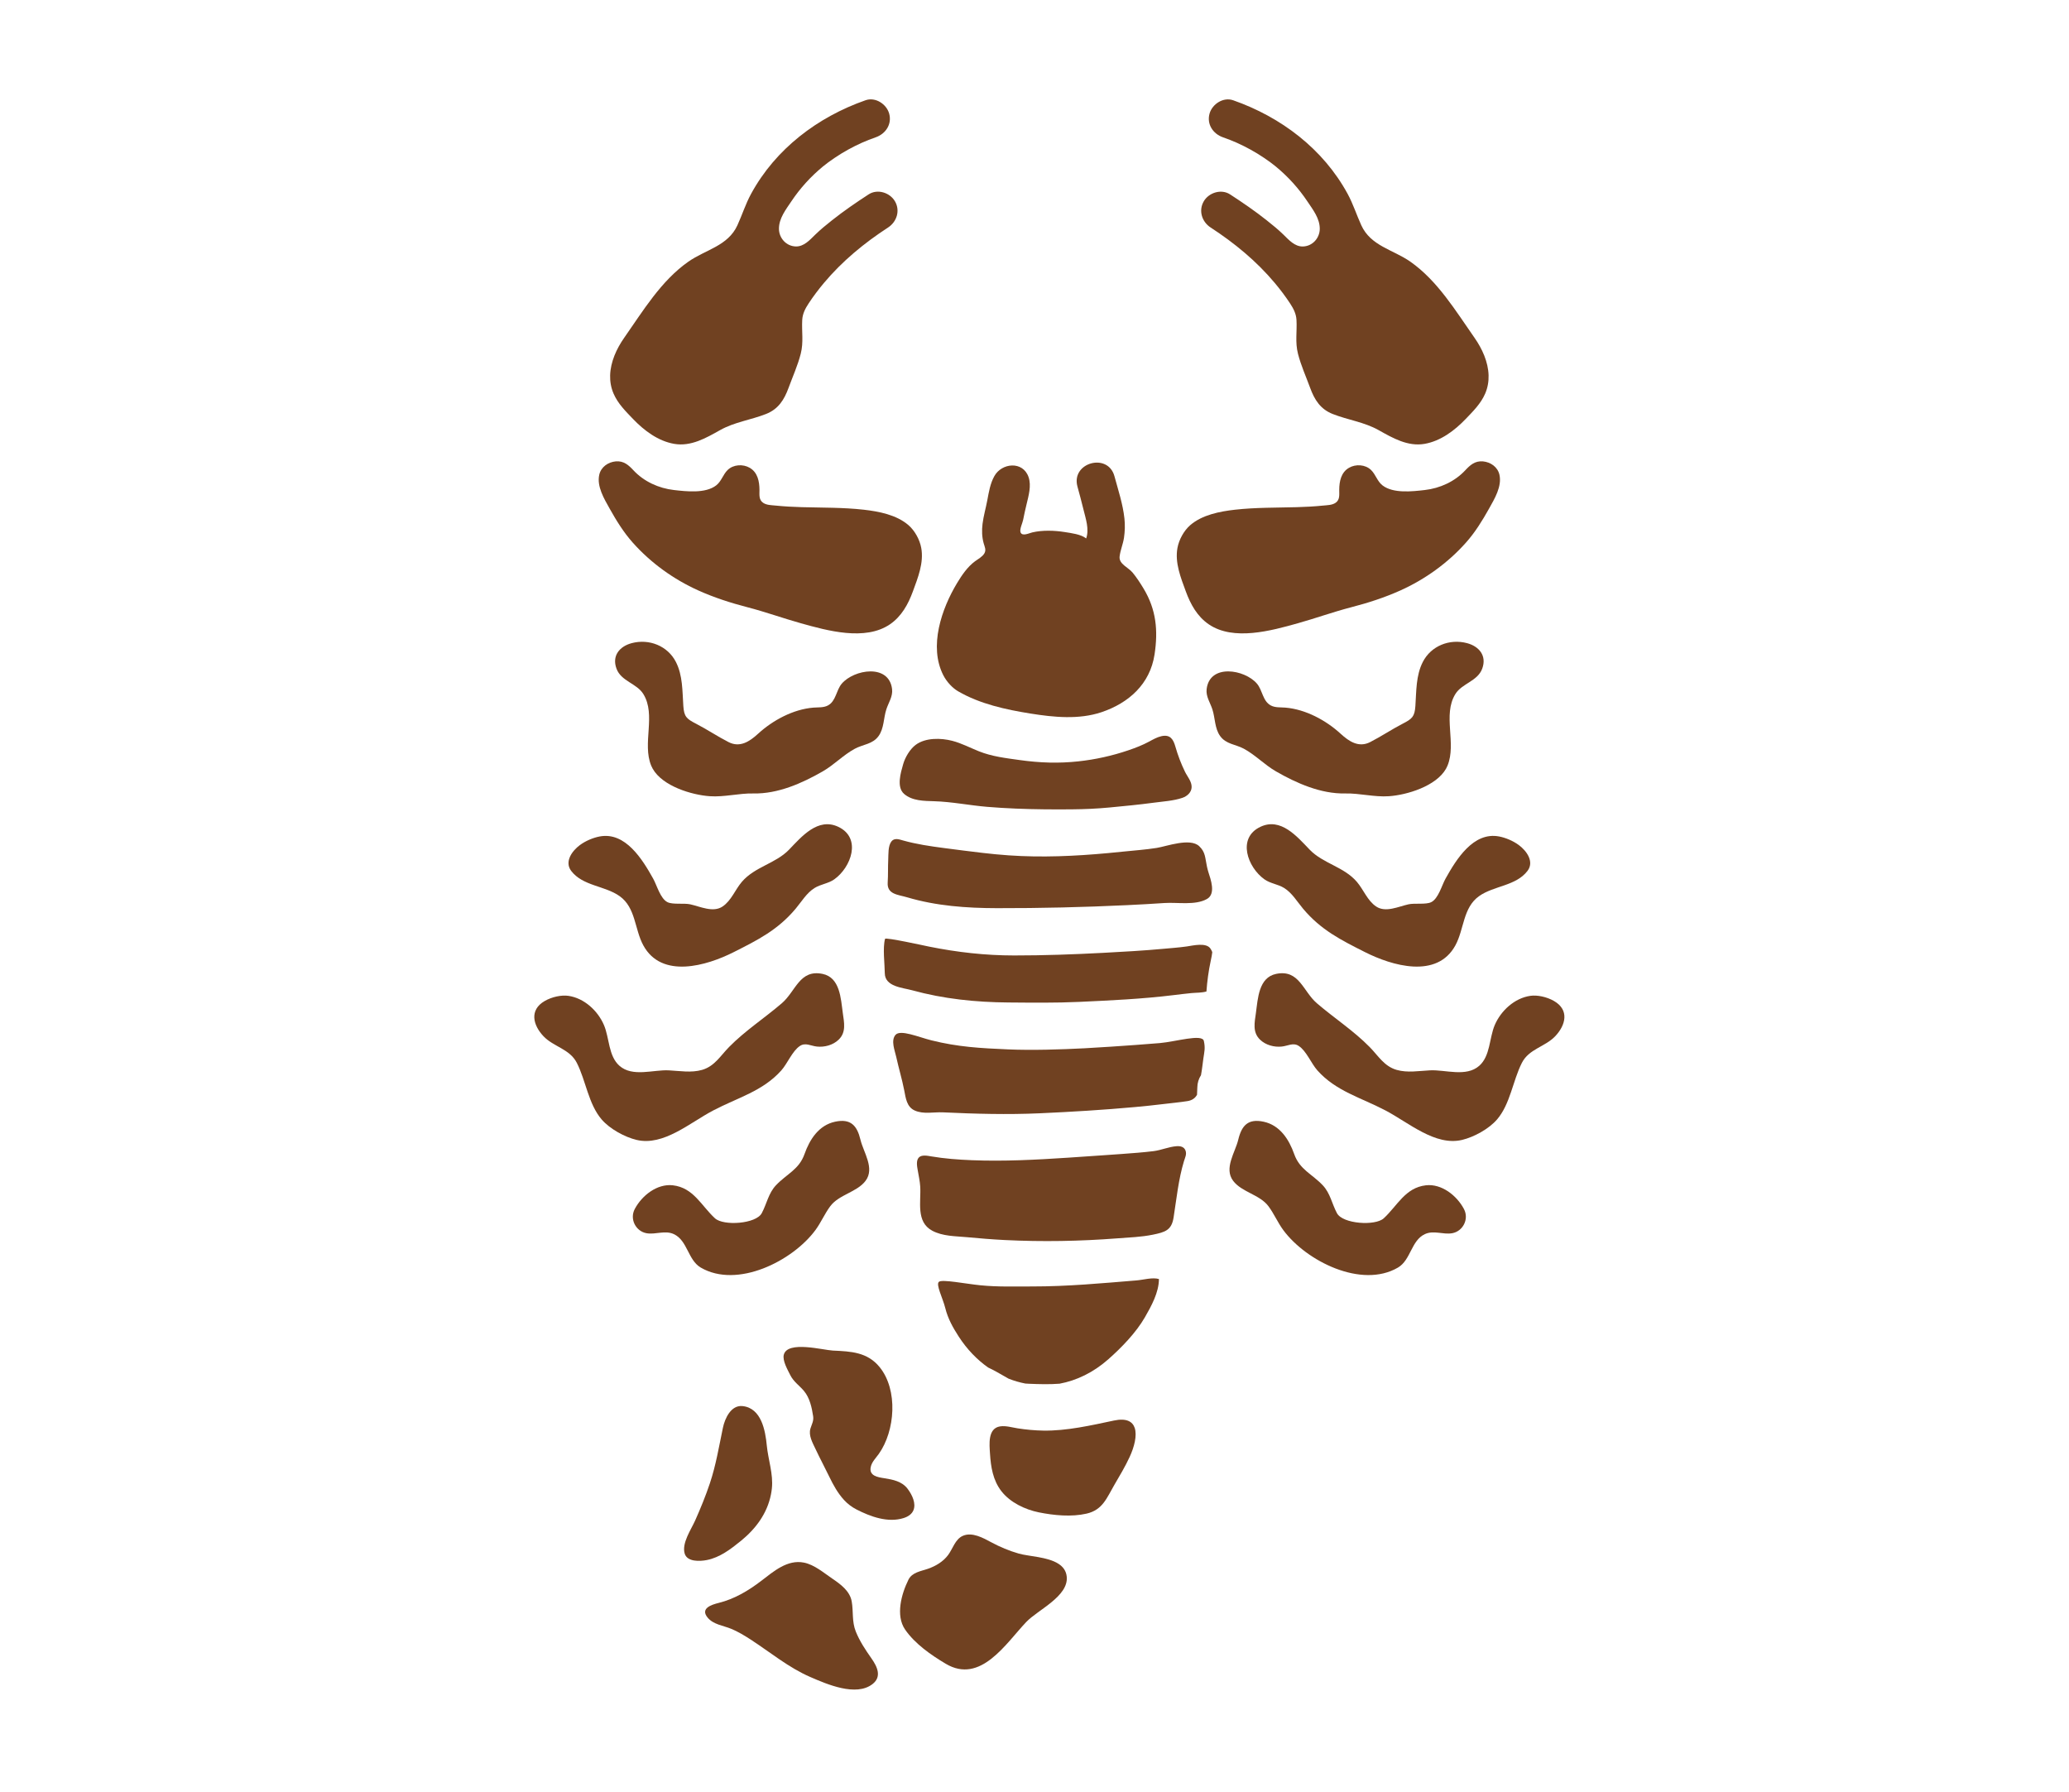 <?xml version="1.0" encoding="utf-8"?>
<!-- Generator: Adobe Illustrator 17.0.0, SVG Export Plug-In . SVG Version: 6.00 Build 0)  -->
<!DOCTYPE svg PUBLIC "-//W3C//DTD SVG 1.1//EN" "http://www.w3.org/Graphics/SVG/1.1/DTD/svg11.dtd">
<svg version="1.1" id="Layer_1" xmlns="http://www.w3.org/2000/svg" xmlns:xlink="http://www.w3.org/1999/xlink" x="0px" y="0px"
	 width="1264.719px" height="1095.279px" viewBox="0 0 1264.719 1095.279" enable-background="new 0 0 1264.719 1095.279"
	 xml:space="preserve">
<g>
	<path fill="#704121" d="M580.813,418.571c1.486,1.571,3.154,2.951,4.872,3.95c13.314,7.74,29.126,11.175,44.209,13.588
		c14.153,2.264,29.532,3.823,43.379-0.817c16.743-5.612,29.717-17.249,32.465-35.269c2.23-14.623,1.072-27.38-6.69-40.273
		c-2.037-3.384-4.205-6.729-6.719-9.784c-2.661-3.229-8.489-5.222-7.946-9.86c0.452-3.858,2.113-7.593,2.681-11.468
		c0.564-3.848,0.686-7.842,0.271-11.714c-0.946-8.829-3.8-17.321-6.104-25.854c-3.941-14.599-26.587-8.396-22.636,6.24
		c1.252,4.637,2.535,9.266,3.658,13.936c1.342,5.584,3.708,12.131,1.691,17.839c-3.187-2.558-9.072-3.249-13.04-3.885
		c-6.325-1.013-13.569-1.266-19.853,0.192c-2.004,0.465-6.214,2.624-7.222-0.05c-0.702-1.864,1.224-5.686,1.584-7.621
		c0.586-3.16,1.331-6.283,2.067-9.41c1.238-5.258,3.084-11.42,1.235-16.754c-3.442-9.934-16.374-8.711-20.909-0.55
		c-2.523,4.54-3.354,9.696-4.297,14.734c-0.904,4.825-2.308,9.559-2.916,14.436c-0.494,3.962-0.384,8.105,0.719,11.959
		c0.623,2.176,1.622,3.945,0.393,6.092c-1.183,2.066-3.857,3.455-5.716,4.825c-4.572,3.371-7.996,8.401-10.899,13.207
		c-9.542,15.797-17.474,38.813-8.464,56.463C577.652,414.728,579.113,416.774,580.813,418.571z"/>
	<path fill="#704121" d="M738.852,381.555c15.163,10.378,38.349,3.889,54.447-0.618c10.985-3.075,21.718-6.966,32.771-9.824
		c10.241-2.649,20.293-5.898,29.951-10.241c15.117-6.799,29.038-16.829,40.064-29.217c5.623-6.318,9.993-13.403,14.107-20.756
		c3.337-5.964,8.004-13.618,6.372-20.766c-1.085-4.751-5.42-7.714-10.046-8.137c-4.974-0.456-7.968,2.362-10.879,5.477
		c-6.415,6.864-15.433,10.957-24.701,12.018c-7.635,0.874-19.282,2.234-25.834-2.822c-3.229-2.492-4.17-6.676-7.035-9.44
		c-3.496-3.373-9.365-3.727-13.515-1.296c-4.816,2.821-5.888,8.302-5.918,13.472c-0.017,2.943,0.505,6.003-2.211,7.881
		c-2.14,1.48-5.059,1.45-7.541,1.704c-5.39,0.552-10.801,0.834-16.215,0.985c-12.524,0.351-25.22,0.146-37.69,1.543
		c-9.277,1.039-20.108,3.133-27.391,9.425c-3.891,3.361-6.9,8.848-7.836,13.921c-1.677,9.085,2.033,18.214,5.103,26.591
		C727.737,369.314,731.788,376.721,738.852,381.555z"/>
	<path fill="#704121" d="M740.047,139.065c14.518,9.43,28.031,20.567,39.176,33.866c3.334,3.979,6.467,8.124,9.326,12.459
		c2.071,3.14,3.74,6.312,3.955,10.137c0.404,7.177-0.911,13.498,0.905,20.652c1.819,7.169,4.901,13.924,7.436,20.85
		c2.69,7.352,6.29,13.049,13.816,16.006c9.345,3.671,19.199,4.884,28.064,9.855c8.574,4.809,17.787,10.153,28.015,8.398
		c9.886-1.697,18.428-8.154,25.213-15.234c4.52-4.717,9.249-9.383,11.878-15.473c1.583-3.665,2.202-7.441,2.094-11.198
		c-0.234-8.151-3.891-16.216-8.56-22.88c-11.482-16.388-22.598-34.923-39.282-46.588c-10.52-7.354-24.174-9.558-29.95-22.214
		c-2.899-6.353-5.016-13.064-8.36-19.211c-14.976-27.525-40.732-46.972-69.985-57.215c-6.042-2.116-12.829,2.348-14.438,8.198
		c-1.784,6.487,2.165,12.326,8.198,14.438c6.064,2.123,10.797,4.213,16.828,7.502c5.559,3.031,11.716,7.253,15.468,10.351
		c7.481,6.177,13.935,13.264,19.327,21.332c3.379,5.056,7.608,10.391,7.562,16.801c-0.041,5.64-4.488,10.638-10.376,10.744
		c-4.915,0.089-8.524-4.004-11.758-7.169c-3.221-3.152-6.766-6.021-10.292-8.82c-7.171-5.693-14.735-10.87-22.41-15.855
		c-5.371-3.489-12.941-1.111-16.059,4.211C732.487,128.722,734.692,135.587,740.047,139.065z"/>
	<path fill="#704121" d="M554.471,548.41c17.853,5.309,36.352,6.609,54.892,6.649c26.491,0.057,53.012-0.59,79.473-1.84
		c7.672-0.362,15.342-0.792,23.005-1.309c7.888-0.532,18.863,1.585,25.988-2.491c5.501-3.148,2.254-11.932,0.808-16.45
		c-0.327-1.023-0.599-2.127-0.849-3.278c-1.201-5.532-0.864-8.814-4.728-12.497c-5.578-5.316-19.943,0.078-25.966,1.038
		c-6.869,1.094-13.817,1.554-20.73,2.277c-3.051,0.319-6.101,0.621-9.152,0.902c-20.178,1.858-40.368,2.779-60.643,1.37
		c-5.381-0.374-10.748-0.896-16.105-1.523c-7.89-0.924-15.768-1.937-23.644-2.976c-8.321-1.098-16.665-2.306-24.757-4.588
		c-2.459-0.693-5.357-1.781-7.19,0.62c-2.09,2.74-1.757,7.796-1.92,11.07c-0.233,4.674-0.019,9.361-0.33,14.033
		C542.141,546.662,548.952,546.769,554.471,548.41z"/>
	<path fill="#704121" d="M689.81,458.542c-9.929,3.388-20.282,5.68-30.712,6.797c-5.809,0.622-11.649,0.877-17.49,0.737
		c-6.128-0.147-12.239-0.691-18.309-1.543c-8.471-1.189-16.936-2.154-24.939-5.36c-5.399-2.163-10.571-4.909-16.227-6.384
		c-6.914-1.803-16.435-2.02-22.428,2.475c-3.491,2.618-6.429,7.602-7.618,11.768c-1.457,5.105-4.243,14.047,0.582,18.212
		c4.952,4.275,12.124,4.272,18.297,4.454c10.909,0.322,21.64,2.536,32.499,3.438c11.629,0.967,23.298,1.388,34.965,1.516
		c5.588,0.062,11.176,0.055,16.764,0.006c7.675-0.067,15.347-0.403,22.989-1.129c9.04-0.859,18.077-1.719,27.079-2.931
		c5.645-0.76,12.072-1.117,17.496-2.968c2.895-0.988,5.579-3.315,5.656-6.56c0.083-3.503-2.643-6.439-4.085-9.421
		c-2.42-5.004-4.345-10.053-5.871-15.393c-1.188-4.158-3.017-7.578-8.545-6.31c-2.683,0.615-5.098,2.012-7.501,3.308
		C698.326,455.457,694.203,457.042,689.81,458.542z"/>
	<path fill="#704121" d="M725.461,578.454c-2.584,0.37-5.181,0.632-7.781,0.867c-2.081,0.188-4.164,0.358-6.244,0.552
		c-12.367,1.151-24.768,1.838-37.169,2.496c-18.115,0.961-36.253,1.603-54.396,1.595c-17.596-0.008-34.734-1.944-51.97-5.416
		c-2.579-0.52-26.608-5.825-26.901-4.722c-1.509,5.68-0.198,15.193-0.148,20.987c0.071,8.247,10.861,8.821,16.634,10.411
		c19.339,5.326,38.935,7.323,58.944,7.482c14.406,0.115,28.755,0.301,43.154-0.36c19.311-0.887,38.622-1.783,57.818-4.139
		c3.63-0.446,7.262-0.888,10.902-1.245c2.906-0.284,6.286-0.125,9.159-0.978c0.452-6.271,1.289-12.521,2.606-18.649
		c0.475-2.21,0.79-3.768,0.963-5.357c-0.163-0.552-0.466-1.175-1.045-2.104C737.474,575.841,729.148,577.926,725.461,578.454z"/>
	<path fill="#704121" d="M709.014,637.512c-9.888,0.849-19.791,1.508-29.693,2.185c-5.457,0.373-10.92,0.715-16.387,0.998
		c-14.588,0.756-32.185,1.316-46.777,0.678c-16.88-0.739-30.473-1.448-46.861-5.544c-7.788-1.947-18.944-6.793-21.918-3.312
		c-2.962,3.468-0.388,9.566,0.442,13.375c1.497,6.869,3.559,13.603,4.906,20.507c0.922,4.728,1.495,10.143,6.441,12.343
		c5.394,2.4,11.58,0.842,17.256,1.11c19.738,0.932,39.405,1.46,59.159,0.573c19.397-0.871,38.78-2.039,58.118-3.8
		c5.69-0.518,11.375-1.099,17.046-1.798c5.007-0.616,10.109-1.063,15.088-1.842c3.018-0.472,4.785-1.923,5.874-3.88
		c0.094-1.499,0.163-2.997,0.179-4.494c0.029-2.735,0.854-5.302,2.24-7.482c0.022-0.128,0.043-0.257,0.067-0.383
		c0.601-3.205,0.915-6.482,1.374-9.71c0.612-4.308,1.291-6.336,0.31-10.829C734.897,631.714,718.584,636.69,709.014,637.512z"/>
	<path fill="#704121" d="M719.177,700.544c-4.795,0.357-9.325,2.43-14.057,3.017c-6.479,0.803-13.016,1.255-19.525,1.74
		c-3.775,0.281-7.552,0.541-11.33,0.795c-7.094,0.477-14.189,0.985-21.286,1.455c-9.836,0.652-19.677,1.231-29.529,1.557
		c-9.798,0.324-19.608,0.387-29.405-0.008c-8.411-0.34-16.569-0.939-24.869-2.346c-2.163-0.367-5.787-1.134-7.528,0.698
		c-1.828,1.924-1.029,5.658-0.634,7.965c0.557,3.25,1.277,6.436,1.488,9.743c0.588,9.219-2.753,21.617,7.33,27.021
		c6.466,3.466,14.14,3.299,21.248,3.968c7.685,0.723,15.373,1.359,23.084,1.743c22.909,1.143,46.06,0.738,68.927-1.04
		c7.244-0.563,14.48-0.767,21.62-2.234c7.536-1.548,11.442-2.715,12.663-10.475c1.809-11.502,2.964-23.242,6.34-34.429
		c0.653-2.164,1.83-4.238,0.94-6.559C723.754,700.811,721.437,700.376,719.177,700.544z"/>
	<path fill="#704121" d="M694.817,782.565c-21.267,1.742-42.281,3.72-63.858,3.698c-10.553-0.01-21.147,0.344-31.665-0.714
		c-9.179-0.923-23.178-3.738-25.312-2.158c-2.134,1.58,2.315,9.92,3.85,16.117c1.588,6.41,4.637,11.861,8.209,17.384
		c5.038,7.789,11.168,14.113,17.971,18.911c3.323,1.538,6.521,3.393,9.664,5.197c0.948,0.544,1.896,1.094,2.855,1.623
		c3.337,1.325,6.767,2.309,10.247,2.983c0.683,0.052,1.396,0.092,2.166,0.124c6.173,0.261,12.538,0.451,18.745-0.034
		c10.351-1.923,20.548-6.791,29.695-14.839c8.04-7.074,17.063-16.372,22.431-25.707c3.977-6.917,8.571-15.219,8.612-23.426
		C704.443,780.563,698.907,782.23,694.817,782.565z"/>
	<path fill="#704121" d="M680.897,868.222c-13.909,2.945-28.899,6.385-43.166,6.142c-5.261-0.09-10.526-0.578-15.724-1.393
		c-3.402-0.534-7.167-1.709-10.63-1.189c-7.721,1.159-6.569,11.102-6.222,16.66c0.509,8.158,1.802,16.303,6.971,22.956
		c5.361,6.9,14.471,11.23,22.871,12.931c9.244,1.872,19.948,2.901,29.209,0.775c9.911-2.276,12.354-9.708,16.975-17.583
		c3.279-5.588,6.622-11.193,9.349-17.078c2.808-6.06,4.639-13.12,3.07-17.751C692.274,868.785,688.526,866.607,680.897,868.222z"/>
	<path fill="#704121" d="M647.024,955.776c-6.686-4.322-18.267-4.517-24.288-6.248c-5.848-1.682-11.464-4.026-16.818-6.912
		c-4.912-2.648-11.727-6.463-17.427-3.909c-4.585,2.054-6.094,7.842-8.873,11.612c-3.058,4.148-7.641,6.851-12.442,8.522
		c-4.304,1.498-9.624,2.114-11.882,6.677c-4.3,8.689-7.939,21.838-2.058,30.409c5.977,8.711,15.881,15.604,24.874,20.948
		c21.319,12.669,36.78-12.486,49.263-25.589c7.008-7.356,25.85-15.613,24.695-27.615
		C651.721,960.063,649.792,957.565,647.024,955.776z"/>
	<path fill="#704121" d="M532.663,1013.544c-3.639-5.17-7.188-10.499-9.549-16.394c-2.459-6.141-1.389-12.09-2.48-18.358
		c-1.115-6.405-6.883-10.58-11.908-13.984c-5.313-3.599-10.908-8.49-17.326-9.767c-10.087-2.007-18.499,5.368-25.923,11.048
		c-7.918,6.056-16.392,11.16-26.149,13.583c-4.525,1.124-11.409,3.365-6.784,8.974c3.548,4.302,9.552,4.845,14.404,6.861
		c4.209,1.749,8.129,4.107,11.942,6.585c12.045,7.829,23.173,17.128,36.456,22.888c10.112,4.384,27.937,12.169,38.026,4.28
		c2.828-2.212,3.571-4.802,3.188-7.449C536.152,1018.991,534.466,1016.105,532.663,1013.544z"/>
	<path fill="#704121" d="M558.285,916.358c-0.713-2.193-1.972-4.421-3.508-6.45c-3.425-4.525-8.967-5.613-14.234-6.435
		c-4.01-0.626-9.401-1.418-8.292-6.831c0.646-3.152,3.186-5.553,4.97-8.076c9.978-14.108,11.831-38.987,0.514-52.958
		c-7.487-9.243-17.602-9.651-28.578-10.151c-5.939-0.271-27.67-6.196-30.029,2.481c-0.988,3.634,2.421,9.416,3.939,12.497
		c1.984,4.028,5.57,6.364,8.371,9.696c3.54,4.211,4.81,10.117,5.61,15.419c0.443,2.937-0.82,4.858-1.64,7.539
		c-1.299,4.249,1.312,8.724,3.057,12.444c2.69,5.734,5.697,11.313,8.452,17.015c2.448,5.065,5.165,10.014,8.984,14.19
		c2.141,2.341,4.736,4.325,7.561,5.78c8.547,4.402,19.258,8.354,28.899,5.299C558.801,925.778,559.843,921.149,558.285,916.358z"/>
	<path fill="#704121" d="M452.857,941.792c9.196-7.456,16.103-16.826,18.399-28.376c0.238-1.197,0.426-2.417,0.563-3.661
		c0.962-8.774-2.276-17.661-3.109-26.344c-0.863-8.995-3.288-22.824-14.809-24.031c-7.034-0.737-10.801,7.5-12.008,13.261
		c-2.398,11.442-4.243,22.817-7.968,33.941c-2.588,7.73-5.684,15.278-8.998,22.723c-2.483,5.579-8.314,13.884-6.392,20.25
		c1.543,5.111,9.228,4.757,13.471,3.935C439.999,951.942,446.683,946.798,452.857,941.792z"/>
	<path fill="#704121" d="M779.93,471.436c12.657,7.284,27.467,13.828,42.368,13.516c8.967-0.188,17.719,2.302,26.718,1.684
		c10.946-0.752,28.841-6.086,34.901-16.822c0.336-0.595,0.635-1.206,0.895-1.833c5.662-13.681-3.121-30.956,4.818-43.799
		c4.057-6.563,13.543-7.765,16.403-15.493c2.938-7.938-1.947-13.649-9.254-15.599c-10.679-2.85-22.02,1.637-27.052,11.484
		c-4.24,8.298-3.924,17.859-4.545,26.912c-0.449,6.553-1.976,7.854-7.732,10.82c-6.785,3.495-13.167,7.808-19.925,11.258
		c-6.937,3.541-12.842-0.349-18.015-5.094c-8.983-8.239-21.469-14.966-33.792-15.98c-2.918-0.24-6.192,0.111-8.875-1.303
		c-5.022-2.645-5.064-9.321-8.518-13.355c-7.493-8.751-28.898-12.317-30.745,3.35c-0.533,4.522,2.179,8.253,3.509,12.355
		c1.736,5.356,1.362,11.609,4.742,16.322c3.619,5.045,9.441,5.018,14.533,7.77C767.392,461.429,772.995,467.445,779.93,471.436z"/>
	<path fill="#704121" d="M883.627,536.985c-2.302,4.123-4.394,12.257-8.775,14.408c-3.254,1.598-10.019,0.465-13.86,1.306
		c-6.063,1.328-13.971,5.246-19.775,1.356c-5.393-3.614-7.693-10.3-11.827-15.111c-7.951-9.253-20.625-11.122-28.855-19.671
		c-7.674-7.971-17.635-19.865-30.132-13.907c-14.377,6.853-7.777,24.78,2.527,32.082c3.648,2.586,8.249,2.93,12.043,5.291
		c4.863,3.026,7.915,8.312,11.531,12.624c10.922,13.023,23.148,19.139,37.938,26.593c16.366,8.248,43.942,16.543,55.212-4.191
		c5.376-9.894,4.581-23.018,14.453-30.046c9.023-6.423,22.547-6.16,29.611-15.435c4.277-5.614-0.539-12.257-5.28-15.768
		c-3.618-2.679-8.222-4.543-12.082-5.278C900.586,508.237,890.184,525.241,883.627,536.985z"/>
	<path fill="#704121" d="M949.959,611.822c-4.501-2.609-10.309-3.782-14.492-3.184c-9.663,1.383-18.008,9.07-21.781,17.894
		c-3.34,7.812-2.677,18.882-9.458,24.86c-8.023,7.074-20.683,2.307-30.12,2.784c-6.691,0.339-13.815,1.62-20.385-0.277
		c-7.635-2.204-11.199-8.588-16.466-13.947c-9.867-10.039-21.644-17.637-32.272-26.766c-8.576-7.366-10.823-20.848-24.905-17.96
		c-10.708,2.196-11.159,15.065-12.376,23.881c-0.803,5.816-2.202,11.766,2.528,16.321c3.467,3.339,8.598,4.685,13.242,4.219
		c3.8-0.381,7.033-2.642,10.464-0.361c4.621,3.072,7.606,10.754,11.353,14.946c11.375,12.727,26.538,16.554,41.619,24.464
		c14.24,7.469,30.408,21.918,46.836,18c7.287-1.738,16.407-6.738,21.348-12.487c8.132-9.463,9.609-23.651,15.208-34.641
		c4.341-8.521,14.234-9.754,20.379-16.257C957.086,626.534,959.404,617.296,949.959,611.822z"/>
	<path fill="#704121" d="M871.594,724.441c-12.637,1.438-17.42,12.515-25.748,20.168c-5.2,4.778-25.068,3.475-28.606-3.13
		c-3.08-5.752-4.063-12.168-8.679-17.054c-6.532-6.915-14.09-9.559-17.436-19.02c-3.195-9.034-8.74-17.68-18.696-19.826
		c-9.6-2.069-13.461,2.405-15.524,11.01c-1.866,7.782-8.893,17.473-3.108,25.128c5.275,6.979,16.22,8.345,21.569,15.51
		c3.435,4.601,5.665,9.98,9.078,14.599c14.011,18.958,47.795,35.916,70.076,22.901c7.895-4.612,8.066-16.542,16.454-20.443
		c5.451-2.535,11.158,0.435,16.718-0.56c6.517-1.167,10.461-8.612,7.161-14.822C890.483,730.681,881.215,723.347,871.594,724.441z"
		/>
	<path fill="#704121" d="M386.797,331.655c11.026,12.388,24.948,22.419,40.064,29.217c9.658,4.344,19.709,7.592,29.951,10.241
		c11.053,2.859,21.786,6.749,32.771,9.824c16.097,4.507,39.284,10.995,54.447,0.618c7.063-4.834,11.115-12.241,13.996-20.101
		c3.07-8.377,6.781-17.506,5.103-26.591c-0.937-5.073-3.945-10.559-7.836-13.921c-7.283-6.292-18.115-8.385-27.391-9.425
		c-12.47-1.397-25.166-1.193-37.69-1.543c-5.414-0.152-10.825-0.434-16.215-0.985c-2.482-0.254-5.401-0.224-7.541-1.704
		c-2.716-1.878-2.193-4.938-2.211-7.881c-0.03-5.17-1.102-10.651-5.918-13.472c-4.149-2.431-10.018-2.077-13.515,1.296
		c-2.865,2.764-3.806,6.948-7.035,9.44c-6.552,5.056-18.199,3.696-25.834,2.822c-9.268-1.061-18.286-5.154-24.701-12.018
		c-2.911-3.115-5.905-5.933-10.879-5.477c-4.626,0.424-8.961,3.387-10.046,8.137c-1.632,7.148,3.035,14.802,6.372,20.766
		C376.804,318.252,381.174,325.337,386.797,331.655z"/>
	<path fill="#704121" d="M386.929,256.053c6.785,7.08,15.326,13.537,25.213,15.234c10.228,1.756,19.441-3.589,28.015-8.398
		c8.864-4.972,18.719-6.184,28.064-9.855c7.527-2.957,11.126-8.654,13.816-16.006c2.534-6.926,5.617-13.681,7.436-20.85
		c1.816-7.155,0.501-13.475,0.905-20.652c0.215-3.825,1.883-6.997,3.955-10.137c2.859-4.334,5.991-8.48,9.326-12.459
		c11.145-13.299,24.658-24.435,39.176-33.866c5.354-3.478,7.559-10.343,4.211-16.059c-3.117-5.322-10.687-7.7-16.059-4.211
		c-7.675,4.985-15.239,10.163-22.41,15.855c-3.526,2.799-7.072,5.668-10.292,8.82c-3.234,3.165-6.842,7.257-11.758,7.169
		c-5.888-0.106-10.335-5.103-10.376-10.744c-0.046-6.41,4.183-11.745,7.562-16.801c5.392-8.068,11.846-15.154,19.327-21.332
		c3.752-3.098,9.909-7.32,15.468-10.351c6.031-3.289,10.765-5.378,16.828-7.502c6.032-2.112,9.982-7.951,8.198-14.438
		c-1.609-5.85-8.396-10.313-14.438-8.198c-29.253,10.243-55.009,29.69-69.985,57.215c-3.345,6.148-5.461,12.859-8.36,19.211
		c-5.777,12.657-19.431,14.86-29.95,22.214c-16.684,11.665-27.8,30.2-39.282,46.588c-4.67,6.665-8.327,14.729-8.56,22.88
		c-0.108,3.757,0.512,7.532,2.094,11.198C377.681,246.671,382.409,251.336,386.929,256.053z"/>
	<path fill="#704121" d="M398.069,467.98c0.26,0.628,0.559,1.239,0.895,1.833c6.06,10.736,23.954,16.07,34.901,16.822
		c9,0.618,17.751-1.872,26.718-1.684c14.901,0.312,29.711-6.232,42.368-13.516c6.936-3.991,12.538-10.007,19.568-13.806
		c5.092-2.752,10.914-2.726,14.533-7.77c3.38-4.712,3.006-10.966,4.742-16.322c1.33-4.102,4.042-7.833,3.509-12.355
		c-1.847-15.667-23.253-12.101-30.745-3.35c-3.454,4.034-3.496,10.71-8.518,13.355c-2.684,1.414-5.957,1.063-8.875,1.303
		c-12.324,1.014-24.81,7.741-33.792,15.98c-5.173,4.745-11.078,8.634-18.015,5.094c-6.758-3.45-13.14-7.763-19.925-11.258
		c-5.756-2.965-7.283-4.267-7.732-10.82c-0.621-9.053-0.305-18.615-4.545-26.912c-5.032-9.848-16.373-14.334-27.052-11.484
		c-7.307,1.95-12.192,7.661-9.254,15.599c2.86,7.727,12.345,8.93,16.403,15.493C401.19,437.024,392.407,454.299,398.069,467.98z"/>
	<path fill="#704121" d="M378.774,547.721c9.873,7.028,9.077,20.152,14.453,30.046c11.27,20.734,38.847,12.439,55.212,4.191
		c14.791-7.455,27.017-13.57,37.938-26.593c3.616-4.312,6.667-9.598,11.531-12.624c3.794-2.361,8.394-2.706,12.043-5.291
		c10.304-7.302,16.904-25.229,2.527-32.082c-12.497-5.957-22.458,5.936-30.132,13.907c-8.231,8.549-20.904,10.418-28.855,19.671
		c-4.134,4.811-6.434,11.497-11.827,15.111c-5.804,3.889-13.712-0.028-19.775-1.356c-3.841-0.842-10.606,0.292-13.86-1.306
		c-4.38-2.151-6.473-10.286-8.775-14.408c-6.557-11.744-16.959-28.748-32.73-25.745c-3.86,0.735-8.464,2.6-12.082,5.278
		c-4.741,3.511-9.557,10.154-5.28,15.768C356.227,541.561,369.751,541.298,378.774,547.721z"/>
	<path fill="#704121" d="M435.971,678.697c15.081-7.91,30.243-11.737,41.619-24.464c3.746-4.191,6.732-11.874,11.353-14.946
		c3.431-2.281,6.664-0.02,10.464,0.361c4.644,0.466,9.774-0.88,13.242-4.219c4.73-4.555,3.331-10.505,2.528-16.321
		c-1.217-8.815-1.668-21.685-12.376-23.881c-14.082-2.887-16.329,10.594-24.905,17.96c-10.628,9.128-22.404,16.726-32.272,26.766
		c-5.267,5.359-8.831,11.742-16.466,13.947c-6.57,1.897-13.694,0.616-20.385,0.277c-9.437-0.478-22.097,4.29-30.12-2.784
		c-6.781-5.978-6.118-17.048-9.458-24.86c-3.773-8.825-12.117-16.512-21.78-17.894c-4.183-0.599-9.991,0.575-14.492,3.184
		c-9.444,5.474-7.126,14.712-0.722,21.49c6.145,6.503,16.039,7.737,20.379,16.257c5.599,10.99,7.076,25.178,15.208,34.641
		c4.941,5.749,14.061,10.75,21.348,12.487C405.563,700.614,421.731,686.166,435.971,678.697z"/>
	<path fill="#704121" d="M428.361,774.728c22.281,13.015,56.065-3.943,70.076-22.901c3.413-4.618,5.643-9.998,9.078-14.599
		c5.35-7.166,16.294-8.531,21.569-15.51c5.786-7.655-1.241-17.345-3.108-25.128c-2.064-8.605-5.924-13.08-15.524-11.01
		c-9.957,2.146-15.501,10.792-18.696,19.826c-3.346,9.461-10.904,12.105-17.436,19.02c-4.615,4.886-5.598,11.302-8.679,17.054
		c-3.538,6.605-23.406,7.908-28.606,3.13c-8.328-7.653-13.111-18.731-25.748-20.168c-9.621-1.094-18.889,6.239-23.26,14.461
		c-3.301,6.21,0.644,13.655,7.161,14.822c5.56,0.996,11.267-1.975,16.718,0.56C420.294,758.186,420.466,770.116,428.361,774.728z"/>
</g>
</svg>
